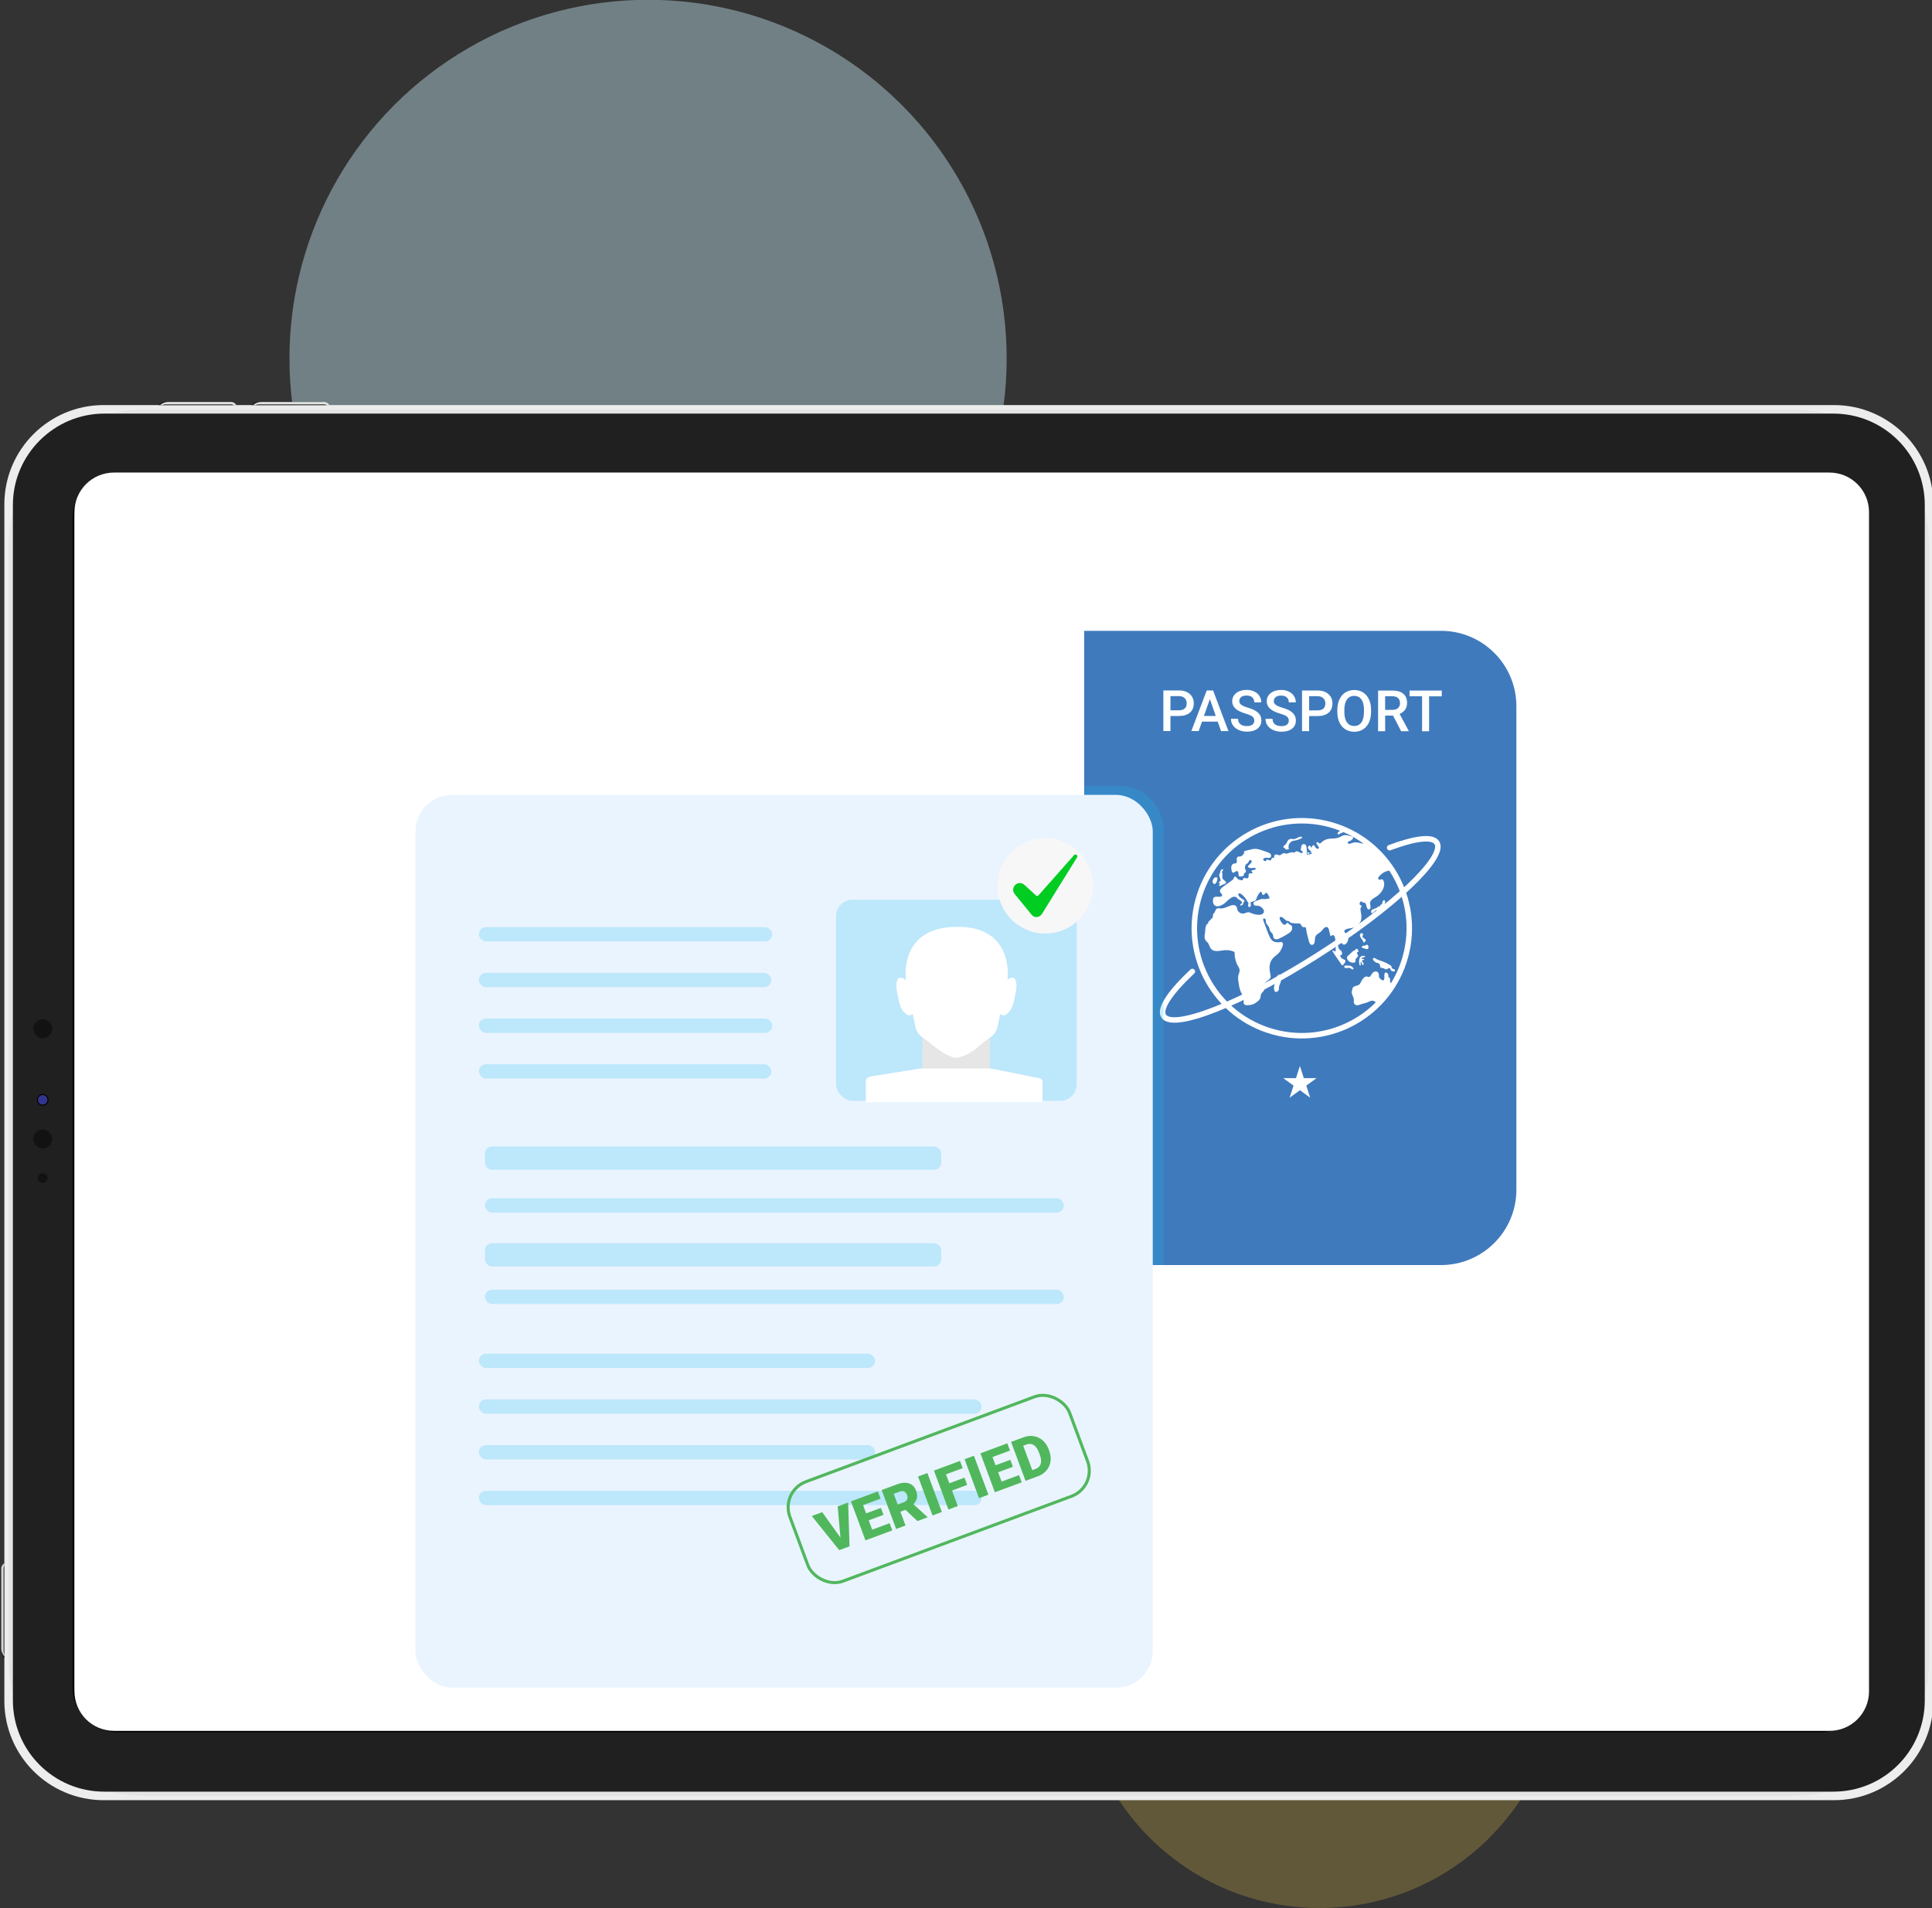<svg xmlns="http://www.w3.org/2000/svg" xmlns:xlink="http://www.w3.org/1999/xlink" id="Layer_1" data-name="Layer 1" viewBox="0 0 634.1 626.3"><rect x="0" y="0" width="634.1" height="626.3" fill="#333333" stroke="none"/><defs><style>      .cls-1 {        fill: #ffd750;        opacity: .23;      }      .cls-1, .cls-2 {        isolation: isolate;      }      .cls-3 {        fill: url(#linear-gradient-2);      }      .cls-4 {        clip-path: url(#clippath-11);      }      .cls-5 {        clip-path: url(#clippath-16);      }      .cls-6 {        fill: #fff;      }      .cls-7 {        fill: #3f7abd;      }      .cls-8 {        fill: #0c2;      }      .cls-9, .cls-10 {        stroke-miterlimit: 10;      }      .cls-9, .cls-10, .cls-11, .cls-12 {        fill: none;      }      .cls-9, .cls-12 {        stroke: #fff;        stroke-width: 1.8px;      }      .cls-13 {        fill: url(#linear-gradient-6);      }      .cls-14 {        clip-path: url(#clippath-13);      }      .cls-15 {        fill: url(#radial-gradient-4);      }      .cls-16 {        clip-path: url(#clippath-15);      }      .cls-17 {        clip-path: url(#clippath-6);      }      .cls-2 {        fill: #cbeffb;        opacity: .41;      }      .cls-18 {        clip-path: url(#clippath-7);      }      .cls-19 {        clip-path: url(#clippath-1);      }      .cls-20 {        clip-path: url(#clippath-4);      }      .cls-21 {        fill: #e6e6e6;      }      .cls-22 {        fill: url(#radial-gradient);      }      .cls-10 {        stroke: #51b75d;      }      .cls-23 {        clip-path: url(#clippath-12);      }      .cls-24 {        fill: url(#linear-gradient-5);      }      .cls-25 {        clip-path: url(#clippath-9);      }      .cls-26 {        clip-path: url(#clippath);      }      .cls-27 {        fill: url(#radial-gradient-2);      }      .cls-28 {        fill: #121212;      }      .cls-29 {        fill: #202020;      }      .cls-30 {        fill: url(#radial-gradient-3);      }      .cls-31 {        fill: url(#linear-gradient-7);      }      .cls-32 {        clip-path: url(#clippath-8);      }      .cls-12 {        stroke-linecap: round;        stroke-linejoin: round;      }      .cls-33 {        fill: #f7f7f7;      }      .cls-34 {        fill: #1ebaed;        opacity: .22;      }      .cls-35 {        clip-path: url(#clippath-14);      }      .cls-36 {        fill: url(#linear-gradient-3);      }      .cls-37 {        clip-path: url(#clippath-17);      }      .cls-38 {        clip-path: url(#clippath-5);      }      .cls-39 {        fill: url(#linear-gradient);      }      .cls-40 {        fill: #51b75d;      }      .cls-41 {        clip-path: url(#clippath-10);      }      .cls-42 {        fill: #eaf4ff;      }      .cls-43 {        fill: #f1f1f2;      }      .cls-44 {        fill: url(#linear-gradient-4);      }      .cls-45 {        fill: url(#linear-gradient-8);      }      .cls-46 {        fill: #ededed;      }    </style><clipPath id="clippath"><rect class="cls-11" x=".43" y="131.95" width="634.1" height="484.2"></rect></clipPath><clipPath id="clippath-1"><rect class="cls-11" x=".43" y="131.95" width="634.1" height="484.2"></rect></clipPath><clipPath id="clippath-2"><rect class="cls-11" x="3.22" y="572.24" width="628.5" height="43.9"></rect></clipPath><clipPath id="clippath-4"><path class="cls-11" d="m47.56,134.38h540.9c24.7,0,44.7,20,44.7,44.7v365.7c0,24.7-20,44.7-44.7,44.7H47.56c-24.7,0-44.7-20-44.7-44.7V179.08c0-24.7,20-44.7,44.7-44.7Z"></path></clipPath><linearGradient id="linear-gradient" x1="-3703.23" y1="208.38" x2="-3703.23" y2="208.38" gradientTransform="translate(2334162.62 -94472.47) scale(630.3 455.11)" gradientUnits="userSpaceOnUse"><stop offset="0" stop-color="#e4e4e4"></stop><stop offset=".21" stop-color="#e4e4e4"></stop><stop offset=".49" stop-color="#504e4e"></stop><stop offset=".57" stop-color="#545252"></stop><stop offset=".65" stop-color="#615f5f"></stop><stop offset=".74" stop-color="#767575"></stop><stop offset=".83" stop-color="#949393"></stop><stop offset=".92" stop-color="#bababa"></stop><stop offset="1" stop-color="#e4e4e4"></stop></linearGradient><clipPath id="clippath-5"><path class="cls-11" d="m1.23,514.28c-.5.5-.8,1.2-.8,1.9v26c-.1.8.3,1.6,1,2v-30s-.1.1-.2.1"></path></clipPath><radialGradient id="radial-gradient" cx="-3581.78" cy="590.91" fx="-3581.78" fy="590.91" r=".26" gradientTransform="translate(107627.63 -24438.55) scale(30.04 42.19)" gradientUnits="userSpaceOnUse"><stop offset="0" stop-color="#000"></stop><stop offset=".57" stop-color="#010101"></stop><stop offset=".78" stop-color="#080808"></stop><stop offset=".93" stop-color="#141313"></stop><stop offset="1" stop-color="#1e1d1d"></stop></radialGradient><clipPath id="clippath-6"><path class="cls-11" d="m.43,515.1v26c0,1,.4,1.9,1,2.6v-30.6c-.7.4-1.1,1.2-1,2"></path></clipPath><linearGradient id="linear-gradient-2" x1="-111.03" y1="590.96" x2="-110.36" y2="590.96" gradientTransform="translate(114.91 -17563.33) scale(1.03 30.61)" gradientUnits="userSpaceOnUse"><stop offset="0" stop-color="#e4e4e4"></stop><stop offset=".21" stop-color="#e4e4e4"></stop><stop offset=".49" stop-color="#cacaca"></stop><stop offset=".69" stop-color="#cecece"></stop><stop offset=".9" stop-color="#dbdbdb"></stop><stop offset="1" stop-color="#e4e4e4"></stop></linearGradient><clipPath id="clippath-7"><path class="cls-11" d="m1.25,514.32c-.1.2-.1.5-.1.8v26.6c0,.5.1.9.3,1.3v-29.2c-.1.1-.1.3-.2.5"></path></clipPath><linearGradient id="linear-gradient-3" x1="8096.42" y1="591.89" x2="8098.64" y2="591.89" gradientTransform="translate(-2541.84 -16774.76) scale(.31 29.23)" gradientUnits="userSpaceOnUse"><stop offset="0" stop-color="#e4e4e4"></stop><stop offset=".04" stop-color="#c6c6c6"></stop><stop offset=".11" stop-color="#a1a1a1"></stop><stop offset=".17" stop-color="#828282"></stop><stop offset=".24" stop-color="#6b6b6b"></stop><stop offset=".32" stop-color="#5a5a5a"></stop><stop offset=".4" stop-color="#505050"></stop><stop offset=".5" stop-color="#4d4d4d"></stop><stop offset="1" stop-color="#4d4d4d"></stop></linearGradient><clipPath id="clippath-8"><path class="cls-11" d="m54.06,131.95c-.8-.1-1.6.3-2,1h24.4c0-.1-.1-.1-.1-.2-.4-.5-1.1-.8-1.9-.8h-20.4Z"></path></clipPath><radialGradient id="radial-gradient-2" cx="-3634.85" cy="-2364.69" fx="-3634.85" fy="-2364.69" r="6.09" gradientTransform="translate(-2730.73 4366.39) rotate(90) scale(1.03 1.44)" xlink:href="#radial-gradient"></radialGradient><clipPath id="clippath-9"><path class="cls-11" d="m55.16,131.95c-1,0-1.9.4-2.6,1h25c-.4-.7-1.2-1.1-2-1h-20.4Z"></path></clipPath><linearGradient id="linear-gradient-4" x1="-3612.73" y1="328.62" x2="-3612.7" y2="328.62" gradientTransform="translate(90394.63 -206.36) scale(25.02 1.03)" xlink:href="#linear-gradient-2"></linearGradient><clipPath id="clippath-10"><path class="cls-11" d="m54.51,132.67c-.5,0-.9.1-1.3.3h23.6c-.1-.1-.3-.1-.5-.2s-.5-.1-.8-.1h-21Z"></path></clipPath><linearGradient id="linear-gradient-5" x1="-3604.88" y1="610.11" x2="-3604.85" y2="610.11" gradientTransform="translate(85219.8 -58.76) scale(23.64 .31)" xlink:href="#linear-gradient-3"></linearGradient><clipPath id="clippath-11"><path class="cls-11" d="m84.6,131.95c-.8-.1-1.6.3-2,1h24.4c0-.1-.1-.1-.1-.2-.4-.5-1.2-.8-1.9-.8h-20.4Z"></path></clipPath><radialGradient id="radial-gradient-3" cx="-3665.38" cy="-2364.52" fx="-3665.38" fy="-2364.52" r="6.09" gradientTransform="translate(-2730.67 4399.16) rotate(90) scale(1.03 1.44)" xlink:href="#radial-gradient"></radialGradient><clipPath id="clippath-12"><path class="cls-11" d="m85.69,131.95c-1,0-1.9.4-2.6,1h25c-.4-.7-1.2-1.1-2-1h-20.4Z"></path></clipPath><linearGradient id="linear-gradient-6" x1="-3644.49" y1="328.62" x2="-3644.46" y2="328.62" gradientTransform="translate(91189.13 -206.36) scale(25.02 1.03)" xlink:href="#linear-gradient-2"></linearGradient><clipPath id="clippath-13"><path class="cls-11" d="m85.05,132.67c-.5,0-.9.1-1.3.3h23.6c-.1-.1-.3-.1-.5-.2s-.5-.1-.8-.1h-21Z"></path></clipPath><linearGradient id="linear-gradient-7" x1="-3636.71" y1="610.11" x2="-3636.68" y2="610.11" gradientTransform="translate(85972.15 -58.76) scale(23.64 .31)" xlink:href="#linear-gradient-3"></linearGradient><clipPath id="clippath-14"><path class="cls-11" d="m12.61,360.19c-.4.8-.2,1.8.6,2.2s1.8.2,2.2-.6.2-1.8-.6-2.2c-.2-.1-.5-.2-.8-.2-.6,0-1.1.3-1.4.8"></path></clipPath><linearGradient id="linear-gradient-8" x1="-2575.01" y1="472.35" x2="-2574.79" y2="472.35" gradientTransform="translate(8320.29 -1165.17) scale(3.23)" gradientUnits="userSpaceOnUse"><stop offset="0" stop-color="#1f1b62"></stop><stop offset=".18" stop-color="#1e1a5f"></stop><stop offset=".28" stop-color="#1c1857"></stop><stop offset=".35" stop-color="#19144a"></stop><stop offset=".42" stop-color="#140f37"></stop><stop offset=".46" stop-color="#100b25"></stop><stop offset=".56" stop-color="#110c29"></stop><stop offset=".67" stop-color="#151136"></stop><stop offset=".78" stop-color="#1c1a4b"></stop><stop offset=".89" stop-color="#262669"></stop><stop offset="1" stop-color="#32348d"></stop></linearGradient><clipPath id="clippath-15"><path class="cls-11" d="m12.42,361c0-.9.7-1.6,1.6-1.6s1.6.7,1.6,1.6-.7,1.6-1.6,1.6-1.6-.7-1.6-1.6m-.3,0c0,1.1.9,1.9,1.9,1.9s1.9-.8,1.9-1.9c0-1-.8-1.9-1.9-1.9h0c-1,0-1.9.9-1.9,1.9"></path></clipPath><radialGradient id="radial-gradient-4" cx="-3751.06" cy="-537.88" fx="-3751.06" fy="-537.88" r=".5" gradientTransform="translate(-1798.63 -13722.8) rotate(-90) scale(3.82 -3.82)" gradientUnits="userSpaceOnUse"><stop offset="0" stop-color="#110b24"></stop><stop offset=".46" stop-color="#0f0a21"></stop><stop offset=".7" stop-color="#0c0719"></stop><stop offset=".89" stop-color="#05030c"></stop><stop offset="1" stop-color="#000"></stop></radialGradient><clipPath id="clippath-16"><polyline class="cls-11" points=".43 586.15 .43 131.95 634.53 131.95 634.53 586.15"></polyline></clipPath><clipPath id="clippath-17"><circle class="cls-9" cx="427.28" cy="304.69" r="35.27" transform="translate(20.05 635.69) rotate(-74.6)"></circle></clipPath></defs><circle id="Ellipse_6" data-name="Ellipse 6" class="cls-2" cx="212.7" cy="117.63" r="117.7"></circle><path id="Path_1281" data-name="Path 1281" class="cls-1" d="m433.1,468.43c43.6,0,78.9,35.3,78.9,78.9s-35.3,78.9-78.9,78.9-78.9-35.3-78.9-78.9,35.3-78.9,78.9-78.9h0Z"></path><g><g class="cls-26"><g id="Group_830" data-name="Group 830"><g class="cls-19"><g id="Group_829" data-name="Group 829"><path id="Path_1251" data-name="Path 1251" class="cls-46" d="m634.53,165.55v392.7c0,18-14.6,32.6-32.6,32.6H34.03c-18,0-32.6-14.6-32.6-32.6V165.55c0-18,14.6-32.6,32.6-32.6h567.9c18,0,32.6,14.6,32.6,32.6"></path></g></g></g><g id="Group_832" data-name="Group 832"><g class="cls-20"><g id="Group_831" data-name="Group 831"><rect id="Rectangle_498" data-name="Rectangle 498" class="cls-39" x="2.86" y="134.38" width="630.3" height="455.1"></rect></g></g></g><g id="Group_834" data-name="Group 834"><g id="Group_833" data-name="Group 833"><path id="Rectangle_500" data-name="Rectangle 500" class="cls-29" d="m34.23,135.75h567.5c16.6,0,30,13.4,30,30v392.3c0,16.6-13.4,30-30,30H34.23c-16.6,0-30-13.4-30-30V165.75c0-16.5,13.5-30,30-30Z"></path><path id="Rectangle_501" data-name="Rectangle 501" d="m38.53,155.35h559c8.1,0,14.7,6.6,14.7,14.7v383.8c0,8.1-6.6,14.7-14.7,14.7H38.53c-8.1,0-14.7-6.6-14.7-14.7V170.05c0-8.2,6.5-14.7,14.7-14.7Z"></path><path id="Rectangle_502" data-name="Rectangle 502" class="cls-43" d="m38.23,156.05h559.6c7.6,0,13.7,6.1,13.7,13.7v384.4c0,7.6-6.1,13.7-13.7,13.7H38.23c-7.6,0-13.7-6.1-13.7-13.7V169.75c0-7.6,6.1-13.7,13.7-13.7Z"></path></g></g><g id="Group_836" data-name="Group 836"><g class="cls-38"><g id="Group_835" data-name="Group 835"><rect id="Rectangle_504" data-name="Rectangle 504" class="cls-22" x=".43" y="514.18" width="1" height="30"></rect></g></g></g><g id="Group_838" data-name="Group 838"><g class="cls-17"><g id="Group_837" data-name="Group 837"><rect id="Rectangle_505" data-name="Rectangle 505" class="cls-3" x=".43" y="513.1" width="1" height="30.6"></rect></g></g></g><g id="Group_840" data-name="Group 840"><g class="cls-18"><g id="Group_839" data-name="Group 839"><rect id="Rectangle_506" data-name="Rectangle 506" class="cls-36" x="1.15" y="513.82" width=".3" height="29.2"></rect></g></g></g><g id="Group_842" data-name="Group 842"><g class="cls-32"><g id="Group_841" data-name="Group 841"><rect id="Rectangle_507" data-name="Rectangle 507" class="cls-27" x="52.06" y="131.95" width="24.4" height="1"></rect></g></g></g><g id="Group_844" data-name="Group 844"><g class="cls-25"><g id="Group_843" data-name="Group 843"><rect id="Rectangle_508" data-name="Rectangle 508" class="cls-44" x="52.56" y="131.95" width="25" height="1"></rect></g></g></g><g id="Group_846" data-name="Group 846"><g class="cls-41"><g id="Group_845" data-name="Group 845"><rect id="Rectangle_509" data-name="Rectangle 509" class="cls-24" x="53.21" y="132.67" width="23.6" height=".3"></rect></g></g></g><g id="Group_848" data-name="Group 848"><g class="cls-4"><g id="Group_847" data-name="Group 847"><rect id="Rectangle_510" data-name="Rectangle 510" class="cls-30" x="82.6" y="131.95" width="24.4" height="1"></rect></g></g></g><g id="Group_850" data-name="Group 850"><g class="cls-23"><g id="Group_849" data-name="Group 849"><rect id="Rectangle_511" data-name="Rectangle 511" class="cls-13" x="83.09" y="131.95" width="25" height="1"></rect></g></g></g><g id="Group_852" data-name="Group 852"><g class="cls-14"><g id="Group_851" data-name="Group 851"><rect id="Rectangle_512" data-name="Rectangle 512" class="cls-31" x="83.75" y="132.67" width="23.6" height=".3"></rect></g></g></g><g id="Group_854" data-name="Group 854"><g id="Group_853" data-name="Group 853"><path id="Path_1261" data-name="Path 1261" class="cls-28" d="m14.03,370.75c1.7,0,3.1,1.4,3.1,3.1s-1.4,3.1-3.1,3.1-3.1-1.4-3.1-3.1c0-.5.1-1.1.4-1.5.6-1,1.6-1.6,2.7-1.6"></path></g></g><g id="Group_856" data-name="Group 856"><g class="cls-35"><g id="Group_855" data-name="Group 855"><rect id="Rectangle_514" data-name="Rectangle 514" class="cls-45" x="12.41" y="359.39" width="3.2" height="3.2"></rect></g></g></g><g id="Group_858" data-name="Group 858"><g class="cls-16"><g id="Group_857" data-name="Group 857"><rect id="Rectangle_515" data-name="Rectangle 515" class="cls-15" x="12.12" y="359.1" width="3.8" height="3.8"></rect></g></g></g><g id="Group_860" data-name="Group 860"><g class="cls-5"><g id="Group_859" data-name="Group 859"><path id="Path_1264" data-name="Path 1264" class="cls-28" d="m14.03,385.05c.9,0,1.6.7,1.6,1.6s-.7,1.6-1.6,1.6-1.6-.7-1.6-1.6c0-.3.1-.6.2-.8.3-.5.8-.8,1.4-.8"></path><path id="Path_1265" data-name="Path 1265" class="cls-28" d="m14.03,334.55c1.7,0,3.1,1.4,3.1,3.1s-1.4,3.1-3.1,3.1-3.1-1.4-3.1-3.1c0-.5.1-1.1.4-1.5.6-1.1,1.6-1.6,2.7-1.6"></path><path id="Path_1266" data-name="Path 1266" class="cls-6" d="m30.93,171.45v12c0,.2.1.3.3.3h3.7c.2,0,.3-.1.3-.3h0v-12c0-.2-.1-.3-.3-.3h-3.7c-.2,0-.3.2-.3.3"></path><path id="Path_1267" data-name="Path 1267" class="cls-6" d="m33.13,169.35c-.6,0-1.1.5-1.1,1.1h-.7c-.6,0-1,.5-1,1v12c0,.6.5,1,1,1h3.7c.6,0,1-.5,1-1v-12c0-.6-.5-1-1-1h-.7c-.1-.6-.6-1.1-1.2-1.1m1.8,1.3c.5,0,.9.4.9.9h0v12c0,.5-.4.9-.9.9h-3.7c-.5,0-.9-.4-.9-.9v-12c0-.5.4-.9.9-.9h3.7Z"></path><path id="Path_1268" data-name="Path 1268" class="cls-6" d="m33.13,549.15c1.2,0,2.2.9,2.2,2.1s-.9,2.2-2.1,2.2-2.2-.9-2.2-2.1v-.1c-.1-1.2.9-2.1,2.1-2.1"></path><path id="Path_1269" data-name="Path 1269" class="cls-6" d="m33.13,543.65c1.2,0,2.2.9,2.2,2.1s-.9,2.2-2.1,2.2-2.2-.9-2.2-2.1v-.1c-.1-1.1.9-2.1,2.1-2.1"></path><path id="Path_1270" data-name="Path 1270" class="cls-6" d="m33.13,538.25c1.2,0,2.2.9,2.2,2.1s-.9,2.2-2.1,2.2-2.2-.9-2.2-2.1v-.1c-.1-1.1.9-2.1,2.1-2.1"></path><path id="Path_1271" data-name="Path 1271" class="cls-6" d="m33.13,532.75c1.2,0,2.2.9,2.2,2.1s-.9,2.2-2.1,2.2-2.2-.9-2.2-2.1v-.1c-.1-1.1.9-2.1,2.1-2.1"></path><path id="Path_1272" data-name="Path 1272" class="cls-6" d="m33.13,527.35c1.2,0,2.2.9,2.2,2.1s-.9,2.2-2.1,2.2-2.2-.9-2.2-2.1v-.1c-.1-1.1.9-2.1,2.1-2.1"></path><path id="Path_1273" data-name="Path 1273" class="cls-6" d="m35.73,517.85c.3.3.3.9,0,1.2s-.9.3-1.2,0c-.1-.1-.2-.3-.2-.5h0c0-.5.4-.8.9-.8.1-.2.3-.1.5.1"></path><path id="Path_1274" data-name="Path 1274" class="cls-6" d="m32.33,518.45c0,.9.3,1.7.8,2.4.2.2.5.3.7.1h.1c.2-.2.2-.5,0-.7-.8-1-.8-2.4,0-3.5.2-.2.2-.5,0-.7h0c-.2-.2-.5-.2-.7,0l-.1.1c-.5.5-.8,1.4-.8,2.3"></path><path id="Path_1275" data-name="Path 1275" class="cls-6" d="m30.23,518.45c0,1.5.5,2.9,1.5,4,.2.2.5.2.7,0h0c.2-.2.2-.5,0-.7-1.6-1.9-1.6-4.7,0-6.6.2-.2.2-.5,0-.7h0c-.2-.2-.5-.2-.7,0h0c-1,1.1-1.5,2.5-1.5,4"></path><path id="Path_1276" data-name="Path 1276" class="cls-6" d="m31.03,368.65c-.8,0-1.3.7-1.3,1.4h0c0,1.8,2.1,2,3.3,2-.7-.5-1.1-1.3-1.1-2.1-.1-1.4,1-2.6,2.4-2.6h.3c1.5-.1,2.8,1,2.9,2.5v.3c0,2.5-2.2,3-4.2,3s-4.4-.6-4.4-3.1c-.1-1.2.8-2.3,2-2.4h.2l-.1,1Zm3.6,3.2c1,.1,1.8-.6,1.9-1.6v-.2c-.1-1-1-1.8-2.1-1.7-.9.1-1.7.8-1.7,1.7s.7,1.7,1.7,1.7q.1.2.2.1"></path><path id="Path_1277" data-name="Path 1277" class="cls-6" d="m32.43,365.85h-1.3v-1.3h1.3v1.3Zm4.9,0h-1.3v-1.3h1.3v1.3Z"></path><path id="Path_1278" data-name="Path 1278" class="cls-6" d="m29.93,357.85v3.4l2.5.5c-.5-.4-.7-1.1-.7-1.7-.1-1.4,1.1-2.6,2.5-2.7h.3c1.6-.1,2.9,1.1,3,2.7v.3c.1,1.4-.9,2.6-2.2,2.7h-.2v-1c.9,0,1.6-.8,1.6-1.7,0-1-.9-1.9-1.9-1.9h-.1c-1-.1-1.9.7-2,1.7v.2c0,.7.3,1.3.8,1.6l-.1.9-4.4-.8v-4.2h.9Z"></path><path id="Path_1279" data-name="Path 1279" class="cls-6" d="m29.93,351.25v3.4l2.5.5c-.5-.4-.7-1.1-.7-1.7-.1-1.4,1.1-2.6,2.5-2.7h.3c1.6-.1,2.9,1.1,3,2.7v.3c.1,1.4-.9,2.6-2.2,2.7h-.2v-1c.9,0,1.6-.8,1.6-1.7,0-1-.9-1.9-1.9-1.9h-.1c-1-.1-1.9.7-2,1.7v.2c0,.7.3,1.3.8,1.6l-.1.9-4.4-.8v-4.2h.9Z"></path></g></g></g></g><path id="Rectangle_493" data-name="Rectangle 493" class="cls-6" d="m37.43,155.1h563c7.2,0,13,5.8,13,13v387c0,7.2-5.8,13-13,13H37.43c-7.2,0-13-5.8-13-13V168.1c0-7.2,5.8-13,13-13Z"></path></g><g><g><path class="cls-7" d="m355.83,207.05h117.13c13.65,0,24.73,11.08,24.73,24.73v158.7c0,13.65-11.08,24.73-24.73,24.73h-117.13v-208.17h0Z"></path><g><path class="cls-6" d="m384.15,235v4.95s-2.32,0-2.32,0v-13.34s5.12,0,5.12,0c1.49,0,2.67.39,3.55,1.17.88.78,1.31,1.81,1.31,3.08,0,1.31-.43,2.33-1.29,3.05-.86.73-2.06,1.09-3.61,1.09h-2.76Zm0-1.87h2.79c.82,0,1.45-.19,1.89-.58s.65-.95.65-1.68c0-.72-.22-1.3-.66-1.73-.44-.43-1.04-.65-1.81-.67h-2.85s0,4.65,0,4.65Z"></path><path class="cls-6" d="m399.67,236.85h-5.17s-1.08,3.1-1.08,3.1h-2.41s5.05-13.34,5.05-13.34h2.08s5.04,13.35,5.04,13.35h-2.42s-1.09-3.11-1.09-3.11Zm-4.52-1.87h3.87s-1.93-5.53-1.93-5.53l-1.94,5.53Z"></path><path class="cls-6" d="m411.66,236.53c0-.59-.21-1.04-.62-1.36-.41-.32-1.16-.64-2.23-.96-1.08-.32-1.93-.69-2.57-1.08-1.22-.76-1.82-1.76-1.82-2.99,0-1.08.44-1.96,1.32-2.66.88-.7,2.02-1.04,3.42-1.04.93,0,1.76.17,2.48.52.73.34,1.3.83,1.71,1.46.41.63.62,1.33.62,2.1h-2.31c0-.7-.22-1.24-.65-1.64-.44-.4-1.06-.59-1.87-.59-.76,0-1.35.16-1.76.48-.42.32-.63.78-.63,1.36,0,.49.22.9.68,1.22s1.2.65,2.24.95c1.04.31,1.87.66,2.5,1.06.63.39,1.09.85,1.38,1.36.29.51.44,1.11.44,1.79,0,1.11-.43,2-1.28,2.65-.85.66-2.01.98-3.47.98-.96,0-1.85-.18-2.66-.54-.81-.36-1.44-.85-1.89-1.48-.45-.63-.67-1.36-.67-2.2h2.32c0,.76.25,1.35.75,1.76.5.42,1.22.62,2.15.63.81,0,1.41-.16,1.82-.49.41-.33.61-.76.61-1.3Z"></path><path class="cls-6" d="m422.99,236.54c0-.59-.21-1.04-.62-1.36-.41-.32-1.16-.64-2.23-.96-1.08-.32-1.93-.69-2.57-1.08-1.22-.76-1.82-1.76-1.82-2.99,0-1.08.44-1.96,1.32-2.66.88-.7,2.02-1.04,3.42-1.04.93,0,1.76.17,2.48.52.73.34,1.3.83,1.71,1.46.41.63.62,1.33.62,2.1h-2.31c0-.7-.22-1.24-.65-1.64-.44-.4-1.06-.59-1.87-.59-.76,0-1.35.16-1.76.48s-.63.78-.63,1.36c0,.49.22.9.68,1.22.45.33,1.2.65,2.24.96,1.04.31,1.87.66,2.5,1.06.63.39,1.09.85,1.38,1.36.29.51.44,1.11.44,1.79,0,1.11-.43,2-1.28,2.65-.85.66-2.01.98-3.47.98-.96,0-1.85-.18-2.66-.54-.81-.36-1.44-.85-1.89-1.48-.45-.63-.67-1.36-.67-2.2h2.32c0,.76.25,1.35.75,1.76s1.22.62,2.15.62c.81,0,1.41-.16,1.82-.49.41-.33.61-.76.61-1.3Z"></path><path class="cls-6" d="m429.66,235.03v4.95s-2.32,0-2.32,0v-13.34s5.12,0,5.12,0c1.49,0,2.67.39,3.55,1.17.88.78,1.31,1.81,1.31,3.08,0,1.31-.43,2.33-1.29,3.05-.86.73-2.06,1.09-3.61,1.09h-2.76Zm0-1.87h2.79c.82,0,1.45-.19,1.89-.58.43-.39.65-.95.65-1.68,0-.72-.22-1.3-.66-1.73-.44-.43-1.04-.65-1.81-.67h-2.85s0,4.65,0,4.65Z"></path><path class="cls-6" d="m449.99,233.68c0,1.31-.23,2.45-.68,3.44-.45.99-1.1,1.74-1.94,2.27-.84.53-1.81.79-2.9.79-1.08,0-2.04-.27-2.89-.79s-1.5-1.28-1.96-2.26c-.46-.98-.69-2.1-.7-3.38v-.75c0-1.3.23-2.45.7-3.45.46-1,1.11-1.76,1.95-2.29.84-.53,1.8-.79,2.89-.79,1.09,0,2.05.26,2.89.79.84.52,1.49,1.28,1.95,2.26.46.98.69,2.12.69,3.42v.74Zm-2.32-.7c0-1.48-.28-2.61-.84-3.4-.56-.79-1.35-1.18-2.38-1.18-1,0-1.79.39-2.35,1.18-.57.78-.86,1.89-.87,3.33v.77c0,1.47.28,2.6.85,3.4.57.8,1.36,1.2,2.38,1.2,1.03,0,1.82-.39,2.37-1.17.55-.78.83-1.92.83-3.43v-.7Z"></path><path class="cls-6" d="m457.2,234.87h-2.58s0,5.13,0,5.13h-2.32s.01-13.35.01-13.35h4.69c1.54,0,2.73.35,3.56,1.04.84.69,1.25,1.69,1.25,3,0,.89-.22,1.64-.65,2.24-.43.6-1.03,1.06-1.8,1.39l2.99,5.56v.12h-2.48s-2.67-5.14-2.67-5.14Zm-2.58-1.87h2.38c.78,0,1.39-.19,1.83-.59s.66-.93.66-1.62c0-.71-.2-1.27-.61-1.66-.41-.39-1.01-.59-1.82-.61h-2.45s0,4.47,0,4.47Z"></path><path class="cls-6" d="m473.2,228.54h-4.16s0,11.47,0,11.47h-2.3s0-11.48,0-11.48h-4.12s0-1.87,0-1.87h10.58s0,1.88,0,1.88Z"></path></g><g><g><g><g class="cls-37"><g><path class="cls-6" d="m385.12,324.59c-.45.26-.88.56-1.18,1.06-.14.24-.28.48-.42.72,0,.01,0,.02-.01.04-.05.16-.08.33-.12.49l2.08-2.44s-.09.03-.14.04c-.07.03-.14.06-.21.09Z"></path><path class="cls-6" d="m429.49,280.39c.02-.06.04-.13.07-.19.05-.12.14-.23.25-.3l-.83-.18c.03.19.09.38.23.52.08.07.17.12.28.15Z"></path><path class="cls-6" d="m430.46,280.1s0-.02,0-.03c0-.01,0-.02,0-.03l-.09-.02s.03.04.05.06c0,0,.02.01.03.02Z"></path><path class="cls-6" d="m472.42,281.48c-.39-.35-.99-.3-1.46-.52-.35-.16-.61-.45-.91-.7-1.01-.83-2.39-1.04-3.69-1.22-.33-.04-.67-.09-.98.03-.31.12-.55.46-.45.78.02.08-1.48-.33-1.6-.36-.65-.15-1.32-.23-1.99-.21.19-.39-.42-.68-.86-.7-.83-.04-1.19-.81-1.95-.49-.99.42-2.11-1.01-3.07-.52-.2.1-.35.27-.54.38-.24.14-.53.16-.81.19-.78.06-1.55.13-2.33.19-.47.04-1.02.04-1.29-.35-.28-.4-.09-1.01-.42-1.36-.42-.44-1.12-.03-1.7.15-.84.26-1.7-.03-2.52-.19-.89-.17-1.56-.12-2.39.22-.24.1-.49.19-.74.14-.25-.05-.46-.33-.35-.56.09-.18.31-.23.51-.29.41-.13.79-.39,1.06-.73.16-.2.27-.53.07-.7-.07-.06-.16-.08-.24-.1-.45-.11-.89-.22-1.34-.34-.28-.07-.56-.14-.84-.14-.95,0-1.71.73-2.61.96-1.05.26-2.13.11-3.18.33-.52.11-1.07.35-1.52.63-.38.23-.88,1.08-1.4.76-.18-.11-.28-.35-.48-.37-.19-.01-.33.2-.32.39.01.19.13.35.24.5.11.15.22.3.34.45.15.21.31.49.17.7-.14.22-.48.18-.7.06-.43-.23-.56-.96-.97-1.06-.31-.08-.38.13-.51.34,0,0-.17.58-.25.47-.15-.21-.2-.5-.42-.62-.34-.19-.75.25-.69.64.1.66,1.24,1.09,1.19,1.75l.21.04c-.04.07-.15.06-.22.01-.03.13-.14.24-.27.3-.14.06-.29.06-.44.04-.09,0-.17-.02-.25-.05-.03.08-.07.16-.15.19-.11.05-.24,0-.32-.08-.08-.09-.12-.2-.15-.32-.04-.16-.07-.33-.1-.5l.2.04c-.01-.06-.02-.13-.03-.19-.04-.38-.09-.77-.13-1.15-.01-.09-.02-.17-.04-.25,0-.01,0-.03,0-.04-.03-.34-.16-.68-.44-.87-.34-.23-.87-.14-1.1.21-.15.21-.18.47-.19.73-.19.42-.21.88.11,1.11.04.03.09.06.13.09h.07c.11.14.23.26.21.42-.04.28-.44.3-.7.18-.53-.24-1.12-.7-1.62-.4-.13.08-.23.21-.37.26-.17.07-.35.03-.53,0-.44-.06-.9,0-1.32.16-.29.11-.57.27-.88.25-.27-.02-.51-.17-.78-.16-.33,0-.6.24-.87.43-.27.19-.63.35-.92.19-.44-.24-1.26-.38-1.37.33-.03.21,0,.49-.19.58-.13.06-.28-.03-.42,0-.31.07-.25.57-.49.77-.22.18-.54.04-.8-.08-.26-.12-.65-.15-.75.11-.03.09-.03.2-.1.26-.08.07-.21.03-.31,0-1.25-.51-.22-1.23.68-1.08.42.07.93.13,1.21-.19.27-.3.17-.8-.1-1.1-.27-.3-.67-.44-1.05-.57-.5-.17-1.01-.35-1.51-.52-.8-.28-1.61-.56-2.46-.55-.55,0-1.08.14-1.61.27-.52.13-1.04.26-1.57.38-.15.04-.31.08-.41.19-.1.11-.11.32.02.4-.15.56-.62,1.06-1.18,1.22-.51.15-1.02-.11-1.23.58-.18.58.26,1.45-.3,1.7-.18.08-.38.04-.57.06-.47.05-.83.49-.93.96-.1.46-.01.95.08,1.41.05.24.12.51.34.62.53.24,1.09-.77,1.58-.45.76.49-.28,1.96,1.26,1.72.18-.03.37-.06.53-.14.16-.09.3-.24.32-.43,0-.09-.01-.17,0-.26.04-.19.25-.28.4-.4.64-.54-.14-1.13-.07-1.73.03-.26.17-.8.33-1,.18-.22.49-.27.68-.51.22-.28.53-1.38,1.14-.75.46.48-.86,1.49-1.18,1.83,0,.56.78.71,1.33.63.39-.06,1.18-.17,1.38.26-.28.26-.68.39-1.06.42-.1,0-.2,0-.29.06-.22.13-.16.48.04.64.06.04.12.08.15.14.04.11-.06.23-.18.25-.11.02-.23-.02-.35-.04-.21-.04-.44-.03-.6.11-.19.18-.19.48-.18.74,0,.26-.01.57-.22.72-.43.31-1.37-.41-1.6.25-.05.13-.02.3-.11.4-.1.1-.26.09-.4.06-.49-.09-.91-.18-1.29-.49-.26-.21-.55-.95-1-.66-.19.12-.21.39-.31.6-.12.27-.37.46-.62.64-1.02.73-2.03,1.47-3.05,2.2-.49.36-1.05,1.06-.67,1.7.11.19.29.33.42.5.13.17.22.41.13.61-.12.25-.45.29-.72.31-.95.04-2-.29-2.22.75-.15.68-.04,1.62.54,2.08.8.64,1.97.13,2.85-.39.99-.58,3.22-3.67,4.58-1.95.42.53,1.31.67,1.49,1.32.04.13.03.28-.04.4-.08.11-.24.18-.36.11-.01.19-.1.37-.23.5.39.16.89-.07,1.03-.46.06-.17.06-.35.12-.52.06-.17.21-.33.39-.3-.02-.4-.45-.62-.8-.82-.33-.18-.63-.42-.88-.69-.2-.22-.54-.66-.35-.98.49-.84,2.44,1.51,2.66,2,.09.2.16.41.31.57.07.08.16.15.22.24.14.23.05.51,0,.77s-.05.59.18.72c.25.14.58-.08.66-.36.08-.28,0-.57-.06-.85-.02-.08-.03-.16,0-.24.04-.1.14-.15.24-.19.32-.13.66-.17.98-.29.77-.28.67-.89.97-1.51.22-.45.47-.92.82-1.28.56-.57.63-.21.75.37.03.17.17.31.33.36.16.05.35,0,.47-.13.08-.09.13-.2.2-.29.69-.85,1.36,1.15,1.53,1.59-.5.03-.94.21-1.43.23-.49.02-.98-.1-1.47.02-.18.04-.36.12-.53.2-.45.2-1.65.47-1.87.95-.24.51.25.98.73,1.03.25.02.5,0,.74,0,.96.07,2.6,1.55,1.63,2.52-.87.87-3.02.27-3.97-.15-.23-.1-.47-.22-.72-.25-.54-.06-1.03.29-1.55.41-.92.21-1.95-.4-2.2-1.3-.09-.32-.1-.68-.28-.96-.22-.34-.65-.5-1.06-.5-.41,0-.8.14-1.18.28-1.02.37-2.07.97-3.16.8-.52-.08-.98-.14-1.32.34-.27.38-.28.87-.63,1.2-.11.1-.23.2-.3.34-.08.17-.06.36-.07.55,0,.39-.16.82-.51.99-.07.04-.15.06-.2.12-.06.07-.07.16-.11.24-.12.24-.45.29-.59.51-.09.13-.09.3-.14.46-.09.31-.51.47-.67.81-.4.85-.26,1.84-.43,2.74-.16.82-.22,1.68.39,2.4.15.17.34.31.49.48.38.42.53,1,.77,1.52.96,2.04,3.24,1.13,4.96,1.02.93-.06,1.88.09,2.75.43.1.04.21.09.29.17.17.18.14.45.13.7-.05.95.28,1.86.53,2.76.22.79.85,1.4,1.04,2.21.19.82-.26,1.41-.4,2.16-.17.9.08,2.05.22,2.94.19,1.22.44,2.21,1.15,3.28.66,1,.4,1.42.38,2.47,0,.74.5.94,1.16.94.89,0,1.86-.13,2.61-.64.66-.44,1.56-1.03,1.77-1.85.09-.35.05-.72.17-1.05.25-.68,1.14-1.09,1.11-1.81,0-.26-.15-.5-.19-.76-.14-.79.57-1.45,1.22-1.91.45-.32.94-.68,1.03-1.22.04-.25-.01-.5-.06-.75-.37-1.74-.58-3.65.61-5.18.62-.79,1.52-1.31,2.2-2.04.64-.69,2.42-3.91.27-3.49-.88.17-1.86.03-2.53-.57-.41-.36-.67-.86-.9-1.36-.34-.75-.63-1.53-.92-2.3-.35-.94-.7-1.87-1.05-2.81-.08-.21-.15-.47,0-.64.19-.22.58-.05.71.21s.09.57.12.86c.1.76.7,1.06.99,1.68.25.52.14,1.02.55,1.52.2.25.49.43.65.71.17.3.16.67.23,1.01.11.56.56.82,1.12.77.36-.03.7-.18,1.03-.34.98-.46,1.92-.99,2.83-1.58.42-.28.86-.59,1.06-1.05.15-.34.24-1.01.06-1.35-.22-.43-.27-.24-.7-.47-.28-.16-.41-.61-.74-.6-.29,0-.41.39-.66.54-.18.11-.43.09-.62,0-.19-.1-.34-.27-.47-.44-.31-.41-.81-1.11-.82-1.64-.02-.71.79-.37,1.12-.13.57.41.84,1.01,1.64,1.06.12,0,.24,0,.33.07.06.05.1.12.15.18.24.31.68.39,1.07.43.58.07,1.15.14,1.73.11.22,0,.45-.03.64.07.46.24.49,1.06,1,1.12.55.07.93-.15,1.01.58.15,1.45.54,2.54.87,3.91.15.63.48,1.45,1.13,1.36.99-.14.82-1.74.96-2.42.23-1.09,1.27-1.31,2.01-2.05.42-.42.71-.97,1.21-1.27.2-.11.43-.18.65-.12.43.11.6.62.7,1.06.13.56.26,1.13.39,1.69.02.1.08.23.18.23.07,0,.12-.05.17-.1,1.74-1.48,1.44,4.27,1.42,4.74,0,.12-.01.25-.1.32-.26.23-.58-.3-.92-.29-.06.21.06.42.17.6.67,1.07,1.38,2.11,2.12,3.13.15.21.75,1.25,1,1.22.1-.01.7-.81.76-.91.16-.25.26-.61.06-.84-.12-.14-.31-.18-.47-.24-.61-.22-1.09-.78-1.23-1.41.18.2.55.06.66-.19.11-.25.05-.53-.02-.79-.03-.14-.07-.28-.16-.39-.1-.12-.24-.18-.37-.26-.68-.43-.82-1.71-.84-2.45-.04-1.08.82-1.14,1.17-.14.09.25.23.48.45.63.99.65,1.85-.91,1.86-1.73,0-.32-.15-.62-.29-.91-.17-.33-.34-.67-.59-.94-.12-.13-.26-.25-.34-.41-.58-1.17,2.58-1.23,3.14-1.46.97-.42,1.78-1.16,2.18-2.15.27-.67.22-1.41.16-2.13-.05-.59-.35-1.53-.2-2.1.12-.47.47-.31.27-.76-.14-.31-.64-.08-.6-.71.01-.2.06-.41.2-.56.14-.15.39-.2.55-.07.07.06.11.14.18.2.24.21.59.05.84.2.26.16.36.58.42.85.07.31.17.61.3.9.05.11.11.22.2.3.21.17.55.09.72-.12.17-.21.2-.5.16-.77-.1-.77-.35-1.22.14-1.9.44-.61,1.14-.94,1.76-1.33,1.59-.99,3.18-3.2,2.38-5.16-.1-.24-.26-.49-.51-.52-.24-.03-.46.14-.71.16-.23.01-.45-.13-.53-.35-.17-.43.43-.9.7-1.19.36-.38.79-.7,1.25-.94.89-.47,1.92-.68,2.91-.56.68.08,1.35.31,2.03.22-.1-.19-.02-.43.12-.58.14-.15.34-.24.53-.33.44-.2,1.53-.81,2.02-.61.61.25-.31,1-.61,1.25-.65.54-1.39,1.05-1.65,1.89-.26.81.05,1.67.35,2.47.56.13,1.12-.4,1.15-.98,0-.12,0-.25.05-.36.11-.23.42-.28.62-.43.15-.11.24-.28.26-.47,0-.11,0-.22.04-.32.03-.06.09-.11.13-.16.42-.48.14-1.06.68-1.51.55-.46,1.22-.75,1.95-.74.19,0,.39.02.58-.05.17-.07.3-.2.44-.32.35-.28.8-.43,1.25-.42.29.01.59.09.88.04.29-.05.58-.29.54-.59-.06-.41-.72-.58-.69-.99.02-.32.42-.44.73-.49.62-.09,1.29-.17,1.86.11.23.11.43.27.67.35.24.07.55.03.67-.2.05-.1.06-.22.12-.31.16-.25.65-.27.61-.57,0-.08-.06-.15-.12-.2Z"></path><path class="cls-6" d="m430.23,279.86c-.12-.08-.28-.05-.4.03,0,0-.01.01-.02.02l.56.12c-.05-.06-.09-.12-.15-.16Z"></path><path class="cls-6" d="m420.29,319.93c-.31-.13-.71-.03-.92.24-.28.36-.74.88-.96,1.25-.32.53-.03.98-.06,1.56-.01.24-.1.47-.16.71-.13.55-.06,1.14.18,1.65.03.06.06.13.12.17.07.05.15.06.23.07.45.01.89-.32,1-.76.06-.25.03-.52.05-.78.04-.55.34-1.05.52-1.58.21-.6.27-1.23.33-1.86.01-.12.02-.25-.02-.36-.05-.14-.17-.25-.31-.31Z"></path><path class="cls-6" d="m456.22,321.96c0-.23.06-.46,0-.69-.06-.25-.26-.44-.44-.61-.06-.06-.12-.11-.14-.19-.03-.11.02-.23.04-.35.03-.25-.14-.48-.31-.66-.17-.17-.4-.34-.63-.26-.18.06-.29.25-.34.43-.15.49.21,2.08-.46,2.14-.48.05-1.26-.73-1.36-1.17-.04-.18,0-.37,0-.56.01-.45-.21-.93-.63-1.12-.34-.15-.76-.08-1.08.11-.32.2-.56.5-.75.82-.23.38-.51.86-.95.82-.18-.02-.34-.12-.52-.16-.28-.07-.58.04-.81.22-.32.24-.67.65-.86,1-.3.56-.52,1.22-1.07,1.55-.27.16-.57.21-.87.29-.29.07-.47.21-.74.3-.15.05-.25.19-.31.33-.06.14-.09.3-.13.44-.17.52-.28,1.03-.13,1.57.18.63.56,1.18.61,1.84.04.47-.1.98.14,1.39.2.34.63.5,1.03.49.4,0,.78-.16,1.15-.31.63-.25,1.23-.31,1.85-.52.64-.22,1.21-.68,1.92-.66.66.02,1.28.54,1.42,1.19.05.24.16.59.4.53.24-.06.18-.47.39-.62.24-.16.51.16.62.42.15.35.3.71.45,1.06.1.23.22.49.45.59.44.2.95-.26,1.42-.15.27.06.46.3.7.41.69.31,1.6-1.67,1.84-2.16.43-.9.81-1.85.88-2.85.07-1-.21-2.06-.93-2.76-.65-.63-1.8-1.12-1.85-2.18Z"></path><path class="cls-6" d="m453.01,317.39c.15.38.72.26,1.1.41.27.1.48.37.77.38.47.02.9-.62,1.29-.37.23.14.22.48.37.7.17.24.5.3.8.32.18,0,.4-.01.49-.17.14-.24-.14-.51-.4-.59-.26-.09-.58-.16-.67-.42-.04-.12-.02-.25-.05-.38-.05-.23-.27-.39-.47-.52-1.37-.9-2.74-1.28-4.21-1.82-.31-.12-1-.79-1.35-.4-.39.43.66,1.3,1.03,1.42.18.06.38.07.56.13.39.13.68.52.69.94,0,.13-.02.26.03.38Z"></path><path class="cls-6" d="m445.77,312.41c.13-.12.08-.33.01-.5-.07-.16-.15-.33-.3-.43-.15-.1-.37-.11-.49.02-.07.08-.1.2-.17.28-.08.09-.2.12-.31.16-.53.2-.9.68-1.32,1.08-.63.6-1.48.93-.92,1.94.41.74,1.3,1.12,2.1.99.15-.02.31-.07.41-.18.2-.23.06-.58.13-.87.06-.27.29-.45.49-.64.2-.19.38-.45.32-.72-.04-.18-.18-.31-.27-.46-.09-.15-.14-.38,0-.5.09-.08.23-.09.32-.17Z"></path><path class="cls-6" d="m447.57,309.63c0-.08,0-.15-.01-.22,0,0-.02.01-.03.02l.04.21Z"></path><path class="cls-6" d="m446.92,306.27c-.27-.01-.51.21-.56.47-.02.12-.01.24,0,.36.15.9,1.09,1.47,1.2,2.31.36-.19.75-.49.67-.87-.06-.27-.34-.43-.58-.58-.24-.14-.5-.36-.47-.64.02-.18.16-.33.19-.52.04-.26-.19-.52-.46-.53Z"></path><path class="cls-6" d="m452.01,297.8c-.04.06-.08.12-.14.17-.07.06-.15.08-.24.1-.42.12-.83.27-1.22.47-.13.06-.26.14-.32.27-.08.15-.06.79.08.89.27.19.25-.07.5-.15.38-.13.71-.82,1.07-.82.19,0,.38.15.42.34.11-.1.18-.23.21-.37.26.23.68.2.97,0,.29-.19.48-.5.64-.81.26-.5.45-1.04.59-1.59.04-.16.07-.33.04-.5-.04-.16-.17-.32-.33-.33-.22-.02-.38.19-.47.39-.08.18-.13.38-.15.58-.01.12-.02.25-.1.33-.09.09-.23.1-.35.15-.22.1-.33.38-.23.6-.33-.13-.74,0-.95.28Z"></path><path class="cls-6" d="m399.57,288.55c0-.22-.03-.49-.23-.59-.07-.03-.15-.04-.22-.04-.75-.02-1.43,1.27-.99,1.92.69,1.03,1.43-.74,1.44-1.28Z"></path><path class="cls-6" d="m400.22,289.39c-.12.1-.21.27-.14.4.05.08.15.12.23.17.08.05.15.16.11.24-.05.09-.18.08-.26.13-.13.08-.1.31.04.4.13.08.31.05.46-.02.14-.07.26-.18.4-.26.27-.15.59-.19.88-.31,1.25-.56-.32-1.18-.61-1.68-.15-.27-.16-.61-.16-.9,0-.26.05-.52.03-.77-.02-.24-.2-.49-.1-.73.05-.12.17-.21.26-.31.09-.1.15-.26.08-.37-.09-.13-.3-.1-.44-.02-.31.18-.51.53-.52.89,0,.09,0,.18-.03.26-.03.07-.09.12-.13.18-.22.29-.19.7-.08,1.04.11.35.29.67.35,1.03.01.1.02.21-.02.3-.06.14-.21.22-.33.32Z"></path><path class="cls-6" d="m421.36,278.24c.05.02.11.02.16.03.34.08.17.46.57.54.29.06.66-.04.94-.12-.2-.54-.17-1.16.1-1.67.26-.51.75-.9,1.3-1.05.23-.06.47-.08.71-.12.66-.11,1.27-.38,1.89-.65.2-.09.43-.31.29-.47-.04-.05-.1-.07-.16-.08-.84-.19-1.57.67-2.44.75-.48.04-.98-.17-1.44,0-.47.17-.69.65-.91,1.07-.11.21-.22.46-.39.64-.2.21-.46.33-.64.58-.06.09-.12.19-.13.29,0,.11.04.23.14.27Z"></path><path class="cls-6" d="m439.79,273.6s.09-.06.14-.08c.12-.04.24-.08.36-.12.2-.07.41-.14.56-.29.1-.11.16-.28.08-.4-.05-.07-.12-.1-.2-.13-.16-.06-.34-.12-.51-.09-.15.03-.27.11-.39.2-.24.18-.87.54-.82.9.06.48.61.23.79,0Z"></path><path class="cls-6" d="m444.23,318.02c.05-.12,0-.25-.07-.35-.08-.1-.19-.17-.28-.25-.17-.14-.32-.33-.53-.41-.12-.04-.25-.05-.38-.05-.35,0-1.93-.31-1.78.37.04.17.18.3.34.36.16.06.34.07.51.05.4-.03.84-.15,1.19.04.17.09.31.25.48.34.18.09.44.07.52-.11Z"></path><path class="cls-6" d="m456.86,332.89c-.17-.09-.4-.17-.55-.05-.17.14-.13.14-.31.08-.12-.05-.12-.19-.26-.05-.2.2.08.7.1.93,0,.12,0,.24.04.36.08.24.35.39.6.34.07-.02.15-.05.19-.12.04-.05.05-.12.06-.18.02-.13.05-.27.07-.4,0-.04.02-.08.04-.11.02-.03.06-.04.09-.06.16-.08.3-.24.26-.41-.03-.16-.19-.26-.34-.33Z"></path><path class="cls-6" d="m447.75,310.42c-.05-.01-.1-.04-.15-.05-.14-.04-.29.02-.39.11-.11.09-.18.22-.26.34-.02.04-.05.08-.05.12,0,.14.9.32,1.09.41.34.16.88.3,1.12-.12.06-.11.06-.25.05-.38-.02-.18-.05-.37-.14-.53-.1-.16-.28-.28-.46-.25-.3.04-.52.42-.81.35Z"></path><path class="cls-6" d="m446.08,315.89c.04.29.05.63.17.9.04.08.1.16.18.16.14,0,.18-.19.17-.33-.01-.22-.02-.43-.04-.65,0-.09,0-.21.1-.24.11-.03.17.11.2.22.04.18.1.35.17.52.04.1.1.21.21.25.13.04.27-.07.31-.2.04-.13,0-.28-.07-.4-.08-.18-.19-.34-.33-.47-.06-.06-.12-.12-.15-.19-.03-.08-.03-.18.04-.22.04-.03.08-.03.13-.04.17-.03.34-.11.48-.21.04-.03.09-.08.07-.13-.01-.03-.04-.04-.06-.06-.22-.11-.51-.04-.72-.17-.04-.02-.07-.05-.08-.1-.03-.09.05-.19.14-.21.09-.03.19-.01.28-.01.25,0,.49-.09.67-.26.04-.04.08-.09.08-.15,0-.1-.12-.15-.21-.16-.27-.05-.55-.04-.82.02-.58.14-.82.75-.9,1.28-.04.29-.05.59,0,.88Z"></path></g></g><circle class="cls-9" cx="427.28" cy="304.69" r="35.27" transform="translate(20.05 635.69) rotate(-74.6)"></circle></g><path class="cls-12" d="m456.09,278.22c8.3-3.1,14.07-3.88,15.5-1.62,3.03,4.78-14.58,21.39-39.34,37.1-24.76,15.71-47.3,24.56-50.33,19.78-1.53-2.41,2.19-7.83,9.42-14.62"></path></g><polygon class="cls-6" points="426.64 349.88 427.93 353.86 432.11 353.86 428.73 356.31 430.02 360.29 426.64 357.83 423.26 360.29 424.55 356.31 421.17 353.86 425.35 353.86 426.64 349.88"></polygon></g></g><path class="cls-34" d="m355.86,257.97h26v157.2h-11.51c-8,0-14.49-6.49-14.49-14.49v-142.71h0Z" transform="translate(737.72 673.13) rotate(180)"></path><g><rect class="cls-42" x="136.35" y="260.9" width="242" height="293" rx="12" ry="12"></rect><g><g><g><rect class="cls-34" x="157.16" y="319.3" width="96.01" height="4.7" rx="2.35" ry="2.35"></rect><rect class="cls-34" x="157.16" y="304.3" width="96.29" height="4.7" rx="2.35" ry="2.35"></rect><rect class="cls-34" x="157.16" y="349.3" width="96.01" height="4.7" rx="2.35" ry="2.35"></rect><rect class="cls-34" x="157.16" y="334.3" width="96.29" height="4.7" rx="2.35" ry="2.35"></rect></g><g><rect class="cls-34" x="157.16" y="459.3" width="165.01" height="4.7" rx="2.35" ry="2.35"></rect><rect class="cls-34" x="157.16" y="444.3" width="130.05" height="4.7" rx="2.35" ry="2.35"></rect><rect class="cls-34" x="157.16" y="489.3" width="165.01" height="4.7" rx="2.35" ry="2.35"></rect><rect class="cls-34" x="157.16" y="474.3" width="130.05" height="4.7" rx="2.35" ry="2.35"></rect></g><rect class="cls-34" x="159.16" y="393.3" width="190.01" height="4.7" rx="2.35" ry="2.35"></rect><rect class="cls-34" x="159.16" y="376.3" width="149.76" height="7.64" rx="2.35" ry="2.35"></rect><rect class="cls-34" x="159.16" y="423.3" width="190.01" height="4.7" rx="2.35" ry="2.35"></rect><rect class="cls-34" x="159.16" y="408.05" width="149.76" height="7.64" rx="2.35" ry="2.35"></rect></g><g><rect class="cls-34" x="274.39" y="295.3" width="79" height="66" rx="5.42" ry="5.42"></rect><g><g><path class="cls-6" d="m333.45,322.21c-.05-.19-.12-.38-.19-.57-.07-.18-.17-.39-.37-.55-.2-.16-.44-.21-.66-.21-.22,0-.44.05-.64.13-.36.14-.67.37-.94.62,0-.05,0-.1.02-.14.03-.32.05-.64.07-.96.06-1.27,0-2.55-.18-3.82-.17-1.27-.49-2.52-.95-3.71-.47-1.2-1.09-2.34-1.87-3.36-.79-1.02-1.73-1.92-2.79-2.66-1.06-.73-2.23-1.28-3.43-1.71-.61-.19-1.21-.4-1.84-.52l-.46-.11c-.15-.04-.31-.07-.47-.09l-.94-.14c-.16-.02-.31-.05-.47-.06l-.47-.04-.95-.07c-.16-.02-.3-.01-.45-.01h-.44s-.9.03-.9.03c.03.02.05.07.04.1l-.15-.15c-.06,0-.12,0-.18,0h-.15s0,0,0,0c-2.47.04-4.95.36-7.3,1.19-1.18.44-2.33,1-3.38,1.72-1.05.72-1.97,1.62-2.75,2.62-1.56,2.02-2.46,4.49-2.83,6.99-.18,1.26-.25,2.53-.2,3.79.02.43.05.85.09,1.28-.04-.04-.07-.07-.11-.11-.29-.28-.62-.53-1.01-.69-.2-.08-.41-.13-.64-.13-.22,0-.47.06-.66.21-.2.16-.3.37-.37.55-.08.18-.14.37-.19.57-.2.77-.19,1.57-.1,2.33.09.77.25,1.51.41,2.26l.24,1.12c.08.37.15.75.25,1.12.19.74.41,1.49.8,2.17.2.34.44.66.71.93.13.14.27.28.4.41.14.14.28.27.44.39.32.24.74.41,1.19.31.11-.03.22-.07.31-.13.09-.06.17-.11.24-.15.07-.04.14-.06.2-.07.06,0,.1.02.1.04l.04-.09.52,2.48.39,1.84c.14.64.4,1.25.76,1.8.18.27.39.53.62.76.1.1.2.2.31.29,0,0,0,.01,0,.02.43.33,4.51,3.52,5.15,4.03.68.53,4.2,3.05,6.37,3.18,0,0,3.43.04,8.16-4.26l4.07-3.2s0-.01,0-.02c.02-.02.04-.03.05-.05.23-.23.43-.49.62-.76.36-.54.62-1.15.76-1.79l.4-1.84.52-2.42s.05-.02.09-.02c.06,0,.13.03.2.07.07.04.15.1.24.15.09.06.2.11.31.13.44.11.87-.07,1.19-.31.16-.12.3-.26.44-.39.13-.14.27-.27.4-.41.27-.28.51-.6.71-.93.39-.68.62-1.43.8-2.17.1-.37.17-.74.25-1.12l.24-1.12c.16-.74.33-1.49.41-2.26.09-.77.1-1.56-.1-2.33Z"></path><path class="cls-21" d="m324.88,340.56l-3.03,2.4c-4.73,4.3-8.16,4.28-8.16,4.28-2.17-.13-5.7-2.65-6.37-3.18-.52-.41-3.36-2.62-4.6-3.6v11.94h22.17v-11.84Z"></path></g><path class="cls-6" d="m342.17,361.69h-58s0-6,0-6c0-1.8.2-2,2-2.44l16-2.56h23l15,3c1.79.44,2,.2,2,2v6Z"></path></g></g><g><g><path class="cls-40" d="m275.84,504.67l-.91-10.25,3.44-1.28.45,14.39-3.37,1.25-9.02-11.2,3.42-1.27,6,8.37Z"></path><path class="cls-40" d="m289.97,497.2l-4.85,1.8,1.14,3.06,5.72-2.13.88,2.37-8.81,3.27-4.75-12.79,8.83-3.28.88,2.38-5.74,2.13,1,2.7,4.85-1.8.85,2.28Z"></path><path class="cls-40" d="m297.19,495.55l-1.67.62,1.68,4.52-3.08,1.15-4.75-12.79,5.03-1.87c1.52-.56,2.83-.67,3.93-.31,1.1.36,1.88,1.15,2.34,2.38.33.89.42,1.69.28,2.41-.14.72-.53,1.4-1.16,2.05l4.59,4.17.05.13-3.3,1.23-3.94-3.68Zm-2.55-1.75l1.95-.72c.58-.22.97-.53,1.15-.95.18-.42.17-.9-.04-1.45-.21-.55-.52-.93-.93-1.13s-.91-.2-1.49.02l-1.95.72,1.31,3.52Z"></path><path class="cls-40" d="m309.13,496.26l-3.07,1.14-4.75-12.79,3.07-1.14,4.75,12.79Z"></path><path class="cls-40" d="m317.44,487.37l-4.97,1.85,1.89,5.09-3.08,1.15-4.75-12.79,8.55-3.18.88,2.38-5.47,2.03,1.09,2.94,4.97-1.85.88,2.37Z"></path><path class="cls-40" d="m324.4,490.58l-3.07,1.14-4.75-12.79,3.07-1.14,4.75,12.79Z"></path><path class="cls-40" d="m332.45,481.42l-4.85,1.8,1.13,3.06,5.73-2.13.88,2.37-8.81,3.27-4.75-12.79,8.83-3.28.88,2.38-5.74,2.13,1,2.7,4.85-1.8.85,2.28Z"></path><path class="cls-40" d="m336.6,486.05l-4.75-12.79,4.12-1.53c1.13-.42,2.24-.54,3.33-.36,1.09.18,2.06.64,2.92,1.38.85.75,1.5,1.7,1.93,2.85l.22.59c.43,1.17.58,2.31.43,3.42-.15,1.11-.58,2.1-1.28,2.95s-1.61,1.5-2.71,1.91l-4.21,1.56Zm-.78-11.55l2.99,8.04,1.07-.4c.88-.33,1.45-.9,1.69-1.7s.13-1.83-.33-3.07l-.21-.55c-.46-1.23-1.04-2.08-1.75-2.53s-1.51-.51-2.42-.17l-1.04.38Z"></path></g><rect class="cls-10" x="259.14" y="471.26" width="97.95" height="34.83" rx="8.95" ry="8.95" transform="translate(-150.91 137.92) rotate(-20.38)"></rect></g></g></g><g><circle class="cls-33" cx="343.07" cy="290.72" r="15.68"></circle><g id="_7-Check" data-name=" 7-Check"><path class="cls-8" d="m334.72,289.83c-1.21,0-2.19.99-2.19,2.2,0,.5.18.99.49,1.38l5.58,6.84c.4.5,1.02.78,1.67.74.68-.04,1.29-.4,1.68-.99l11.59-18.67s0,0,0,0c.11-.17.07-.5-.15-.71-.25-.23-.64-.22-.87.03,0,0-.02.02-.02.03,0,0,0,.01-.01.02l-11.69,13.21c-.19.21-.51.23-.72.04,0,0,0,0,0,0l-3.88-3.53c-.4-.37-.93-.57-1.48-.57h0Z"></path></g></g></g></svg>